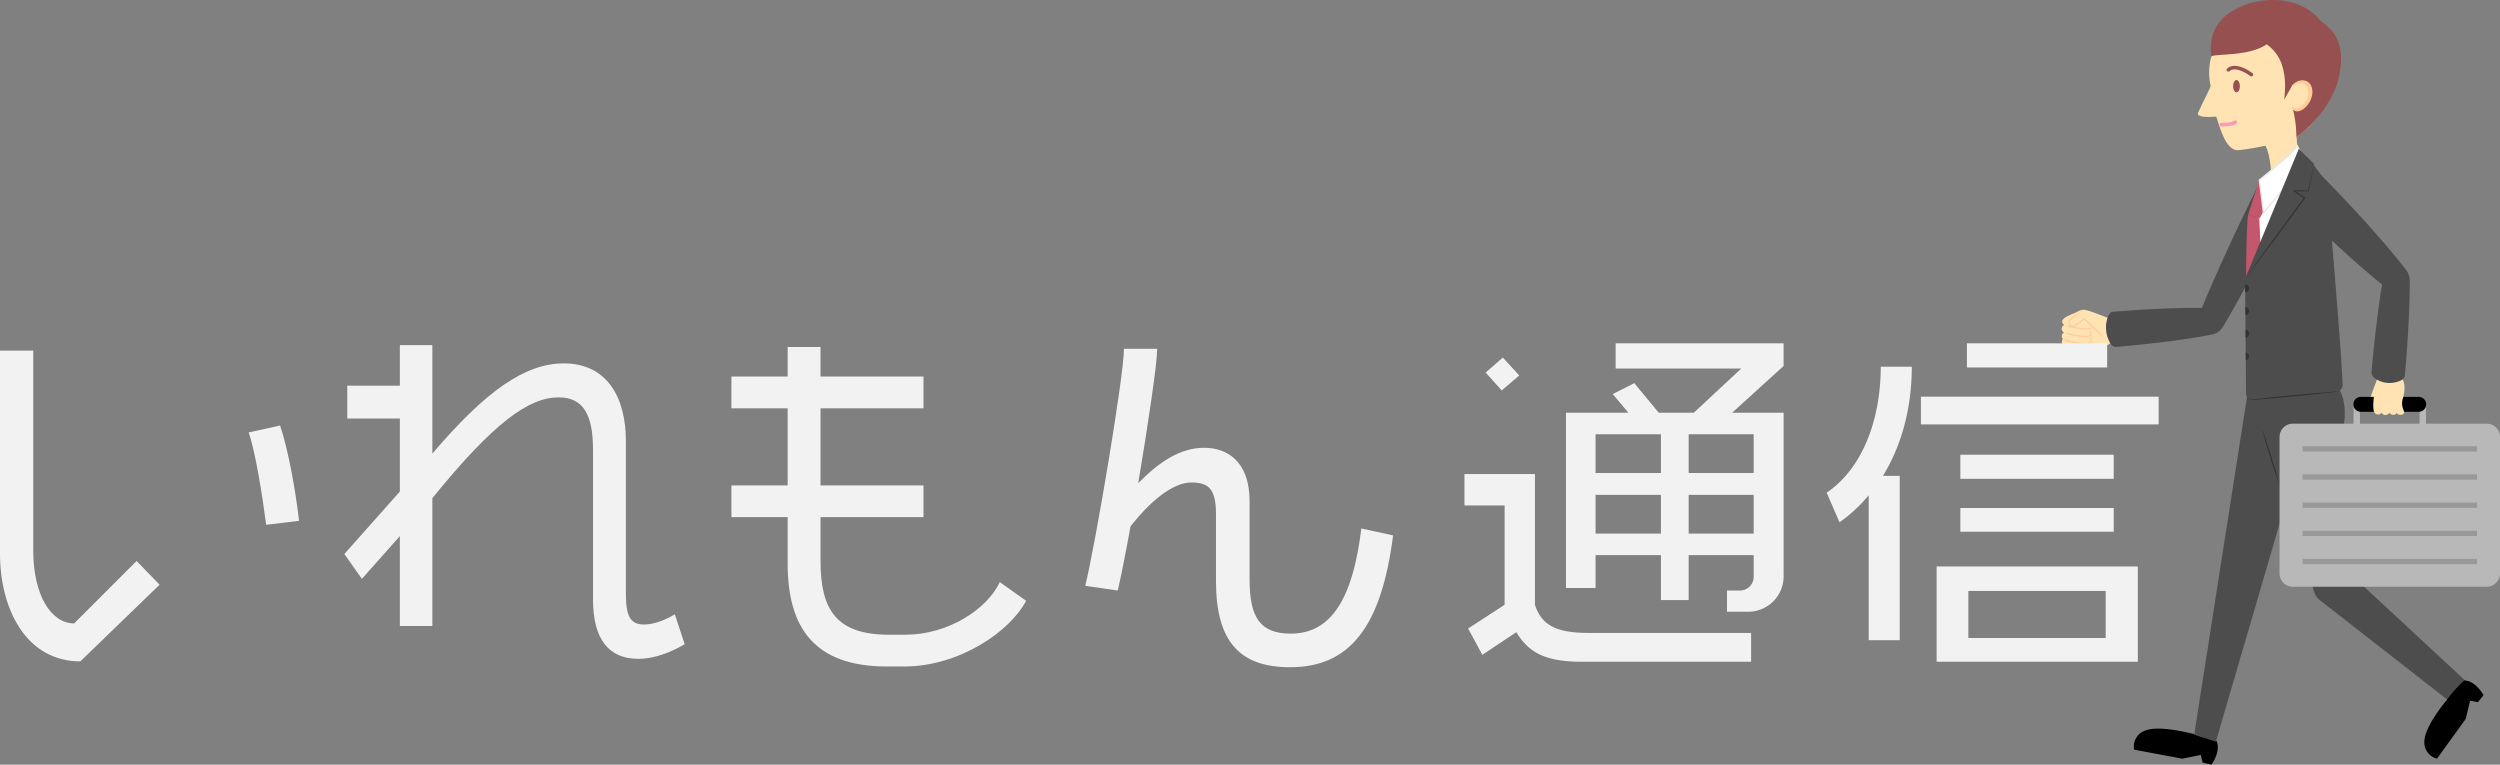 <svg xmlns="http://www.w3.org/2000/svg" width="744.666" height="227.767"><rect width="100%" height="100%" fill="#808080" stroke="none"/><defs><clipPath id="clip-path"><path id="長方形_249" data-name="長方形 249" fill="none" d="M0 0h130.562v227.767H0z"/></clipPath><clipPath id="clip-path-2"><path id="長方形_231" data-name="長方形 231" class="cls-2" d="M0 0h642.985v96.477H0z"/></clipPath><style>.cls-2{fill:#f2f2f2}.cls-4{fill:#ffe3b2}.cls-5{fill:#fc9}.cls-6{fill:#4d4d4d}.cls-7{fill:#333}.cls-8{fill:#965050}.cls-10{fill:#fff}.cls-11{fill:#e6e6e6}.cls-12{fill:#c4576d}.cls-13{fill:#b8b8b8}.cls-14{fill:#999}</style></defs><g id="logo-top-main" transform="translate(-538.985 -61.233)"><g id="グループ_479" data-name="グループ 479" transform="translate(1153.089 61.233)"><g id="グループ_478" data-name="グループ 478" clip-path="url(#clip-path)"><path id="パス_27562" data-name="パス 27562" d="M106.128 826.618a35.949 35.949 0 00-7.415-2.2s-9.326-2.525-13.662-.937a5.027 5.027 0 00-3.428 5.745l14.368 2.683 5.465-1.12.588 2.288 2.62.614s2.929-4.023 1.464-7.072" transform="translate(-60.039 -605.923)"/><path id="パス_27563" data-name="パス 27563" class="cls-4" d="M16.554 356.68a3.03 3.03 0 00-1.669-4.109c-1.743-.451-6.663-2.67-8.354-2.78a4.709 4.709 0 00-2.174.769c-1.574.78-5.77 1.943-3.6 3.8a1.2 1.2 0 00-.021 2.22 1.2 1.2 0 00-.363 1.929 1.193 1.193 0 00.636 1.976s7.395 2.06 7.838.155a5.858 5.858 0 007.709-3.957" transform="translate(0 -257.542)"/><path id="パス_27564" data-name="パス 27564" class="cls-5" d="M12.385 368.153a.6.6 0 01-.232.492 1.651 1.651 0 01-.493.277 5.316 5.316 0 01-1.059.084 15.815 15.815 0 01-2.061-.176c-.68-.1-1.354-.217-2.025-.352q-.5-.1-1-.214c-.32-.134-.64-.269-.95-.429.349.007.693.027 1.037.043q.5.112.995.212c.665.134 1.332.254 2 .348a15.493 15.493 0 002.008.172 4.511 4.511 0 00.974-.079 1.556 1.556 0 00.462-.072.531.531 0 00.345-.306" transform="translate(-3.359 -270.828)"/><path id="パス_27565" data-name="パス 27565" class="cls-5" d="M10.906 372.38a1.215 1.215 0 01.724 1.04 1.475 1.475 0 01-.069.356.873.873 0 01-.2.323 1.412 1.412 0 01-.6.345 4.269 4.269 0 01-1.255.147 11.074 11.074 0 01-1.226-.084 23.921 23.921 0 01-2.4-.429c-.395-.09-.788-.185-1.179-.289-.376-.16-.75-.324-1.113-.516l1.213.135c.388.1.776.2 1.167.284a23.506 23.506 0 002.356.422 10.633 10.633 0 001.176.086 3.9 3.9 0 001.134-.129 1.029 1.029 0 00.437-.242.551.551 0 00.151-.419 1.162 1.162 0 00-.319-1.025" transform="translate(-2.64 -274.175)"/><path id="パス_27566" data-name="パス 27566" class="cls-5" d="M8.908 380.006a1.238 1.238 0 011.09.744.986.986 0 01.066.363 1.3 1.3 0 01-.036.37 1 1 0 01-.462.61 2.813 2.813 0 01-1.318.319 9.07 9.07 0 01-1.3-.051 21.747 21.747 0 01-2.522-.437q-.623-.142-1.238-.306c-.2-.057-.412-.107-.615-.17a18.38 18.38 0 01-.588-.262h.012a1.179 1.179 0 01-.586-.432 1.171 1.171 0 00.629.21h.012l.628.1.608.167q.61.162 1.224.3a21.356 21.356 0 002.475.429 8.663 8.663 0 001.237.049 2.468 2.468 0 001.126-.259.6.6 0 00.288-.37 1.061 1.061 0 00-.018-.519 1.135 1.135 0 00-.718-.863" transform="translate(-1.043 -279.79)"/><path id="パス_27567" data-name="パス 27567" class="cls-5" d="M11.73 350.611c-.34.324-.687.64-1.035.954l-.52.473a5.031 5.031 0 01-.538.45l-1.108.859a.989.989 0 001.005 1.694 4.118 4.118 0 00.533-.385l2.215-1.72.134-.1.123.116 3.048 2.876.762.719c.127.12.254.24.384.357s.24.255.359.382c.236.256.472.526.707.771a3.075 3.075 0 00.847.587 2.825 2.825 0 01-.962-.449c-.287-.219-.549-.44-.825-.66-.135-.112-.277-.216-.4-.337s-.251-.243-.378-.363l-.762-.719-3.049-2.877.257.012-2.215 1.72-.277.215a1.76 1.76 0 01-.328.214 1.385 1.385 0 01-1.418-2.364l1.107-.861a5.028 5.028 0 01.57-.41l.587-.387c.391-.259.783-.516 1.181-.766" transform="translate(-5.686 -258.147)"/><path id="パス_27568" data-name="パス 27568" class="cls-6" d="M185.9 438.8l-29.76 101.81-6.448-2.064L166 434.206z" transform="translate(-110.214 -319.696)"/><path id="パス_27569" data-name="パス 27569" class="cls-6" d="M245.117 484.956l-5.1-38.44c.756-.829 3.158-3.914 3.158-9.7 0-9.739-6.468-10.73-6.468-10.73l-20.966 6.688 18.107 56.6.212.669a5.054 5.054 0 001.77 2.51l38.494 30.026 4.937-5.955z" transform="translate(-158.848 -313.714)"/><path id="パス_27570" data-name="パス 27570" class="cls-7" d="M226.2 484.132c.261.689.5 1.386.748 2.079l.708 2.091c.472 1.394.914 2.8 1.355 4.2s.865 2.813 1.268 4.228l.6 2.124c.187.712.387 1.42.563 2.136-.261-.689-.5-1.386-.748-2.078l-.708-2.091c-.471-1.394-.913-2.8-1.354-4.2s-.864-2.813-1.267-4.228l-.6-2.124c-.187-.712-.388-1.42-.564-2.136" transform="translate(-166.549 -356.455)"/><path id="パス_27571" data-name="パス 27571" d="M421.5 768.644a35.953 35.953 0 00-5.155 5.767s-6.264 7.357-6.677 11.955a5.027 5.027 0 003.732 5.551l8.558-11.849 1.319-5.42 2.319.445 1.673-2.107s-2.388-4.366-5.771-4.342" transform="translate(-301.609 -565.934)"/><path id="パス_27572" data-name="パス 27572" class="cls-6" d="M104.239 210.616a2.727 2.727 0 01-.029 3.039l-1.22 2.451c-.809 1.636-1.64 3.261-2.461 4.892q-2.482 4.881-5.034 9.727c-.849 1.617-1.713 3.225-2.577 4.834l-2.627 4.809c-1.784 3.19-3.56 6.384-5.454 9.52a4.648 4.648 0 01-3.037 2.152l-.183.037c-2.5.514-5.01.9-7.52 1.292q-3.767.566-7.543 1.017c-2.517.309-5.037.581-7.559.832-1.261.12-2.522.249-3.784.354l-1.893.166a3.853 3.853 0 01-.474.028 1.339 1.339 0 01-.488-.128 2.041 2.041 0 01-.506-.354 3.017 3.017 0 01-.534-.678 9.306 9.306 0 01-.658-7.884 3.038 3.038 0 01.414-.757 2.036 2.036 0 01.441-.433 1.335 1.335 0 01.459-.207 3.9 3.9 0 01.472-.051l1.895-.15c1.263-.1 2.527-.187 3.791-.278 2.528-.17 5.059-.32 7.592-.433s5.068-.2 7.608-.248c2.54-.027 5.08-.065 7.631.027l-3.218 2.19c1.34-3.409 2.8-6.761 4.248-10.116l2.223-5.009c.753-1.663 1.506-3.327 2.274-4.984q2.29-4.976 4.667-9.909c.8-1.643 1.582-3.29 2.39-4.927l1.205-2.458a2.727 2.727 0 012.4-1.87 6.9 6.9 0 017.093 3.5" transform="translate(-36.871 -152.431)"/><path id="パス_27573" data-name="パス 27573" class="cls-4" d="M175.412 19.582c-13.753-.782-20.012 10.436-17.763 20.545-1.125 2.47-3.237 6.557-3.765 7.915s3.263 1.242 5.431 1.076c1.563 5 3.282 10.314 6.72 10a79.912 79.912 0 007.892-1.328c1.662 2.809 1.8 9.455 1.8 9.455l8.6-1.406s-.625-4.688-1.094-10.627c2.188-1.875 5.157-3.594 7.4-8.231 5.7-11.794-.96-26.591-15.211-27.4" transform="translate(-113.265 -14.389)"/><path id="パス_27574" data-name="パス 27574" class="cls-8" d="M195.609 92.228c0 1.007-.455 1.823-1.016 1.823s-1.016-.816-1.016-1.823.455-1.823 1.016-1.823 1.016.816 1.016 1.823" transform="translate(-142.526 -66.563)"/><path id="パス_27575" data-name="パス 27575" class="cls-8" d="M193.639 77.516a.529.529 0 01-.311-.1c-2.21-1.6-4.981-2.681-6.189-1.473a.53.53 0 01-.75-.75c1.155-1.155 3.749-1.4 7.563 1.364a.531.531 0 01-.312.96" transform="translate(-137.119 -54.758)"/><path id="パス_27576" data-name="パス 27576" class="cls-8" d="M201.216 6.357c-6.44-8.254-18.7-7.283-25.137-3.749-5.837 2.89-8.353 7.921-7.478 14.224.9-.9 11.168.077 16.468-3.634a12.345 12.345 0 014.277 5.351c1.244 3.36 1.478 6.642.931 11.174 2.627-4.612 2.236-4.059 2.627-4.612 5.383.158 1.213 7.3.035 7.638a33.04 33.04 0 01.974 8.074c5.576-3.83 11.054-11.022 12.559-17.384 2.092-8.843-.254-13.876-5.255-17.083" transform="translate(-124.012)"/><path id="パス_27577" data-name="パス 27577" class="cls-5" d="M260.361 91.9c1.719-1.719 4.923-1.8 5.626 1.25.633 2.745-1.563 6.173-3.829 6.72a1.81 1.81 0 01-2.188-.859z" transform="translate(-191.41 -66.788)"/><path id="パス_27578" data-name="パス 27578" class="cls-4" d="M260.283 95.165c1.375-1.375 3.938-1.438 4.5 1 .507 2.2-1.25 4.938-3.063 5.376a1.447 1.447 0 01-1.75-.688z" transform="translate(-191.41 -69.367)"/><path id="パス_27579" data-name="パス 27579" d="M179.122 137.752h-.151a.53.53 0 010-1.061c2.085.018 3.407-.307 3.746-.615a.53.53 0 11.714.785c-.872.792-3.2.892-4.318.892" transform="translate(-131.385 -100.087)" fill="#ff97ba"/><path id="パス_27580" data-name="パス 27580" class="cls-10" d="M227 175.969c1.621 1.907 6.5 5.724 6.5 10.876s1.877 57.456 1.877 57.456H211.86l3-59.929z" transform="translate(-155.988 -129.562)"/><path id="パス_27581" data-name="パス 27581" class="cls-11" d="M234.827 243.946h-23.519a.2.2 0 01-.143-.061.2.2 0 01-.054-.146l3-59.929a.2.2 0 01.085-.153l12.143-8.4a.2.2 0 01.263.035c.292.343.693.751 1.157 1.224 2.148 2.186 5.393 5.49 5.393 9.78 0 5.089 1.859 56.926 1.878 57.449a.2.2 0 01-.055.145.2.2 0 01-.142.06m-23.311-.4h23.106c-.129-3.592-1.87-52.326-1.87-57.258 0-4.129-3.177-7.363-5.28-9.5-.411-.418-.773-.786-1.058-1.109l-11.92 8.244z" transform="translate(-155.435 -129.01)"/><path id="パス_27582" data-name="パス 27582" class="cls-12" d="M214.1 203.311l-3.268 10.146 3.268 1.409 4.954-8.74z" transform="translate(-155.228 -149.693)"/><path id="パス_27583" data-name="パス 27583" class="cls-10" d="M234.522 164.242c.111 1.2-11.3 10.3-11.3 10.3l1.236 9.85s11.279-13.905 12.528-15.153c-1.008-1.908-2.46-5-2.46-5" transform="translate(-164.35 -120.928)"/><path id="パス_27584" data-name="パス 27584" class="cls-11" d="M223.9 184.055a.194.194 0 01-.055-.008.2.2 0 01-.142-.166l-1.236-9.85a.2.2 0 01.073-.179c5.464-4.359 11.256-9.391 11.231-10.131a.2.2 0 01.151-.2.194.194 0 01.225.1c.015.031 1.462 3.11 2.456 4.992a.2.2 0 01-.035.232c-1.227 1.227-12.4 15-12.514 15.139a.2.2 0 01-.153.073m-1.026-9.963l1.165 9.281c1.77-2.181 10.643-13.1 12.147-14.7-.781-1.49-1.8-3.632-2.215-4.5-1.341 2.065-9.186 8.394-11.1 9.92" transform="translate(-163.798 -120.389)"/><path id="パス_27585" data-name="パス 27585" class="cls-12" d="M208.983 241.782c-.8 1.934-.962 34.753 0 39.647 2.588-3.9 4.5-10.943 4.5-10.943l-1.236-27.294z" transform="translate(-153.383 -178.018)"/><path id="パス_27586" data-name="パス 27586" class="cls-6" d="M207.154 213.567l.288 34.084a1.978 1.978 0 001.978 1.957l24.792-2.376a1.976 1.976 0 001.978-2.018c-.212-9.658-4.276-54.764-4.276-57.617 0-3.234-6.309-10.282-6.309-10.282z" transform="translate(-152.523 -130.553)"/><path id="パス_27587" data-name="パス 27587" class="cls-4" d="M350.594 427.884c-.146.535-2.1 5.318-2.1 5.952a1.415 1.415 0 001.661 1.4c1.027-.262 2.316-5.354 2.316-5.354z" transform="translate(-256.588 -315.041)"/><path id="パス_27588" data-name="パス 27588" class="cls-13" d="M307.8 527.083h-57.754a3.968 3.968 0 01-3.956-3.956v-40.673a3.967 3.967 0 013.956-3.956H307.8a3.967 3.967 0 013.956 3.956v40.674a3.968 3.968 0 01-3.956 3.956" transform="translate(-181.19 -352.307)"/><path id="長方形_244" data-name="長方形 244" class="cls-14" transform="translate(71.743 132.911)" d="M0 0h51.976v1.582H0z"/><path id="長方形_245" data-name="長方形 245" class="cls-14" transform="translate(71.743 141.302)" d="M0 0h51.976v1.582H0z"/><path id="長方形_246" data-name="長方形 246" class="cls-14" transform="translate(71.743 149.693)" d="M0 0h51.976v1.582H0z"/><path id="長方形_247" data-name="長方形 247" class="cls-14" transform="translate(71.743 158.083)" d="M0 0h51.976v1.582H0z"/><path id="長方形_248" data-name="長方形 248" class="cls-14" transform="translate(71.743 166.474)" d="M0 0h51.976v1.582H0z"/><path id="パス_27589" data-name="パス 27589" class="cls-13" d="M330.619 461.849a.957.957 0 01-.954-.954v-5.347a.954.954 0 111.908 0v5.352a.957.957 0 01-.954.954" transform="translate(-242.725 -334.708)"/><path id="パス_27590" data-name="パス 27590" class="cls-13" d="M405.217 461.849a.957.957 0 01-.954-.954v-5.347a.954.954 0 111.908 0v5.352a.957.957 0 01-.954.954" transform="translate(-297.65 -334.708)"/><path id="パス_27591" data-name="パス 27591" d="M349.017 452.7h-17.123a2.229 2.229 0 110-4.457h17.123a2.229 2.229 0 110 4.457" transform="translate(-242.725 -330.031)"/><path id="パス_27592" data-name="パス 27592" class="cls-4" d="M353.346 422.341c-.7 1.784-2.1 9.588-.939 10.746a1.266 1.266 0 002.05-.105c.371 1.075 1.923.845 2.416 0 .25.954 2 .845 2 0 .221.845 2.112.977 2.275-.051.093-.583-1.158-1.792-.306-4.407.743-2.892.4-4.664-.349-5.844-1.12-1.77-6.44-2.123-7.142-.339" transform="translate(-259.142 -310.094)"/><path id="パス_27593" data-name="パス 27593" class="cls-6" d="M262.382 193.171a4.5 4.5 0 011.539-.631.8.8 0 01.741.161l.893.908 1.786 1.816c1.191 1.211 2.362 2.441 3.544 3.66 2.341 2.462 4.673 4.932 6.958 7.449s4.553 5.051 6.769 7.636c1.106 1.295 2.207 2.595 3.289 3.913s2.152 2.649 3.194 4.007l.1.124a5.006 5.006 0 011.039 3.006c.026 2.507-.05 5.006-.12 7.5l-.147 3.745-.2 3.74c-.13 2.494-.3 4.984-.486 7.473-.1 1.244-.186 2.489-.294 3.732l-.156 1.865a3.593 3.593 0 01-.054.465 1.59 1.59 0 01-.18.454 2.044 2.044 0 01-.356.439 2.4 2.4 0 01-.608.417 7.705 7.705 0 01-7.882-.686 2.391 2.391 0 01-.527-.516 2.052 2.052 0 01-.275-.494 1.591 1.591 0 01-.1-.478 3.54 3.54 0 01.027-.467l.169-1.864c.109-1.243.235-2.485.355-3.727.25-2.483.51-4.965.813-7.444l.453-3.718.5-3.714c.362-2.473.719-4.947 1.179-7.412l1.134 3.13q-2.026-1.578-3.984-3.223c-1.311-1.092-2.6-2.2-3.889-3.317q-3.855-3.352-7.588-6.824c-2.5-2.3-4.955-4.653-7.4-7.011-1.211-1.191-2.432-2.371-3.635-3.57l-1.8-1.8-.9-.9a.8.8 0 01-.156-.743 4.49 4.49 0 01.641-1.534 15.891 15.891 0 015.614-5.574" transform="translate(-188.564 -141.748)"/><path id="パス_27594" data-name="パス 27594" class="cls-6" d="M223.156 168.132l-16 38.674 17.7-24.029-3.191-2.16 4.325.045s1.628-6.629 1.706-8.034c-1.706-1.706-4.535-4.5-4.535-4.5" transform="translate(-152.523 -123.792)"/><path id="パス_27595" data-name="パス 27595" class="cls-7" d="M207.154 219.36l2.16-3.042 2.173-3.032c1.46-2.013 2.9-4.039 4.377-6.042l4.406-6.021 4.439-6 .043.252-3.182-2.173a.161.161 0 01.094-.294l4.324.086-.118.092.986-3.987c.159-.666.317-1.332.462-2s.3-1.337.375-2.018a19.176 19.176 0 01-.3 2.033c-.125.674-.262 1.345-.4 2.016a145.065 145.065 0 01-.891 4.013.119.119 0 01-.116.092h-4.325l.092-.3 3.2 2.146a.176.176 0 01.048.245v.007l-4.41 6.018-4.443 5.993c-1.476 2-2.982 3.981-4.472 5.972l-2.251 2.975z" transform="translate(-152.523 -136.346)"/><path id="パス_27596" data-name="パス 27596" class="cls-7" d="M208.382 322.359a1.182 1.182 0 00-1.167-1.181l.023 2.361a1.181 1.181 0 001.144-1.179" transform="translate(-152.568 -236.476)"/><path id="パス_27597" data-name="パス 27597" class="cls-7" d="M208.562 348.008a1.18 1.18 0 00-1.1-1.175l.023 2.347a1.179 1.179 0 001.08-1.172" transform="translate(-152.748 -255.365)"/><path id="パス_27598" data-name="パス 27598" class="cls-7" d="M208.743 373.656a1.179 1.179 0 00-1.037-1.168l.022 2.335a1.18 1.18 0 001.015-1.166" transform="translate(-152.929 -274.254)"/><path id="パス_27599" data-name="パス 27599" class="cls-7" d="M208.924 399.3a1.181 1.181 0 00-.973-1.162l.022 2.321a1.183 1.183 0 00.951-1.16" transform="translate(-153.11 -293.143)"/><path id="パス_27600" data-name="パス 27600" class="cls-7" d="M208.243 441.822a1.987 1.987 0 00.618 1.353 1.918 1.918 0 001.359.522h-.008a575.48 575.48 0 0112.39-1.299c2.071-.191 4.133-.384 6.2-.555s4.138-.338 6.209-.478a1.988 1.988 0 001.151-.331 1.973 1.973 0 01-1.151.406c-2.06.256-4.124.483-6.187.71s-4.13.421-6.195.633-4.133.381-6.2.572-4.137.346-6.206.505h-.008a2.047 2.047 0 01-1.423-.623 1.977 1.977 0 01-.555-1.418" transform="translate(-153.324 -324.724)"/></g></g><g id="グループ_455" data-name="グループ 455" transform="translate(538.985 163.5)"><g id="グループ_450" data-name="グループ 450" clip-path="url(#clip-path-2)"><path id="パス_18214" data-name="パス 18214" class="cls-2" d="M23.929 93.977C7.831 93.977 0 78.423 0 61.891V1.416h9.9v59.5c0 13.378 5.328 21.754 12.182 21.754l18.6-18.6 6.852 7.07zM79.291 53.3c-1.2-9.137-3.263-21.971-5.221-27.517l9.355-2.067C85.817 30.675 88.1 43.4 89.08 52.1z" transform="translate(0 .759)"/><path id="パス_18215" data-name="パス 18215" class="cls-2" d="M154.353 93.784c-8.592 0-13.487-5.546-13.487-17.728V31.462c0-10.442-2.936-15.554-10.224-15.554-8.919 0-19.36 7.5-37.634 30.019V84H83.33V57.239L72.017 69.965l-5.221-7.4 16.534-18.6V22.216H67.667v-9.789H83.33V.354h9.679v32.3c16.206-19.035 27.845-26.865 39.157-26.865 13.16 0 18.49 10.549 18.49 23.058v45.577c0 7.179 1.631 9.137 5.437 9.137 3.156 0 6.635-1.523 9.137-3.045l2.938 8.919c-4.35 2.5-9.028 4.35-13.814 4.35" transform="translate(35.774 .19)"/><path id="パス_18216" data-name="パス 18216" class="cls-2" d="M193.326 95.879h-5.112c-21.536 0-29.586-11.42-29.586-30.671V51.394H141.88v-9.463h16.748v-22.95H141.88V9.519h16.748V.709h9.789v8.81h30.673v9.462h-30.672v22.95h30.673v9.462h-30.673v13.053c0 14.792 4.9 21.971 20.449 21.971h4.785c12.834 0 24.363-7.613 28.172-15.663l7.83 5.546c-4.677 9.028-19.8 19.579-36.327 19.579" transform="translate(75.987 .38)"/><path id="パス_18217" data-name="パス 18217" class="cls-2" d="M271.534 95.908c-14.9 0-22.08-7.506-22.08-25.669V50.224c0-7.5-2.283-9.353-7.286-9.353-5.766 0-12.51 5.874-18.164 13.052-1.523 8.375-2.936 15.445-3.808 19.142l-9.679-1.413c3.153-12.945 11.528-62.759 11.528-70.59h9.9c0 4.241-2.721 22.624-5.657 40.026 5.982-6.088 12.29-10.55 19.685-10.55 6.744 0 13.488 4.025 13.488 15.879V69.7c0 11.311 3.045 16.2 12.291 16.2 12.073 0 18.49-10.549 20.993-31.324l9.462 2.067c-3.481 27.3-12.943 39.265-30.673 39.265" transform="translate(112.747 .57)"/><path id="パス_18218" data-name="パス 18218" class="cls-2" d="M319.1 94.846c-11.311 0-15.988-2.938-19.579-8.811L289.4 92.778l-4.243-7.83 10.876-7.07V48.294h-11.959v-9.355h20.991v38.939c1.849 5.656 5.765 8.375 15.772 8.375h48.619v8.593zm-23.931-80.814L290.384 8.7l5.116-4.457 4.892 5.33zm73.2 65.911h-6.092v-6.308h4.023a4.091 4.091 0 003.917-4.132v-6.419h-19.361v13.38h-8.264v-13.38h-19.47v9.789h-8.811V20.666h18.6l-4.677-5.546 6.419-3.263 7.286 8.81h10.442l14.14-13.16H329.1V0h50.032v6.744L363.8 20.666h15.336v48.4a10.548 10.548 0 01-10.766 10.876m-25.778-52.858h-19.47v11.529h19.47zm0 18.054h-19.47v11.529h19.47zm27.626-18.054h-19.36v11.529h19.36zm0 18.054h-19.36v11.529h19.36z" transform="translate(152.142 .001)"/><path id="パス_18219" data-name="パス 18219" class="cls-2" d="M371.091 39.483h5v48.944h-9.246v-43.18a43.713 43.713 0 01-8.7 8.049l-3.807-8.81c10.769-7.289 16.1-21.972 16.1-37.525h9.246c0 12.289-3.047 23.493-8.593 32.52m11.311-23.6h70.807v8.266H382.4zm4.677 50.576h59.93v28.388h-59.93zm7.07-33.282h45.683v7.179h-45.683zm0 15.879h45.683v7.07h-45.683zM396.107 0h41.766v7.179h-41.766zm41.331 73.744h-40.9v14.031h40.9z" transform="translate(189.775 .001)"/></g></g></g></svg>